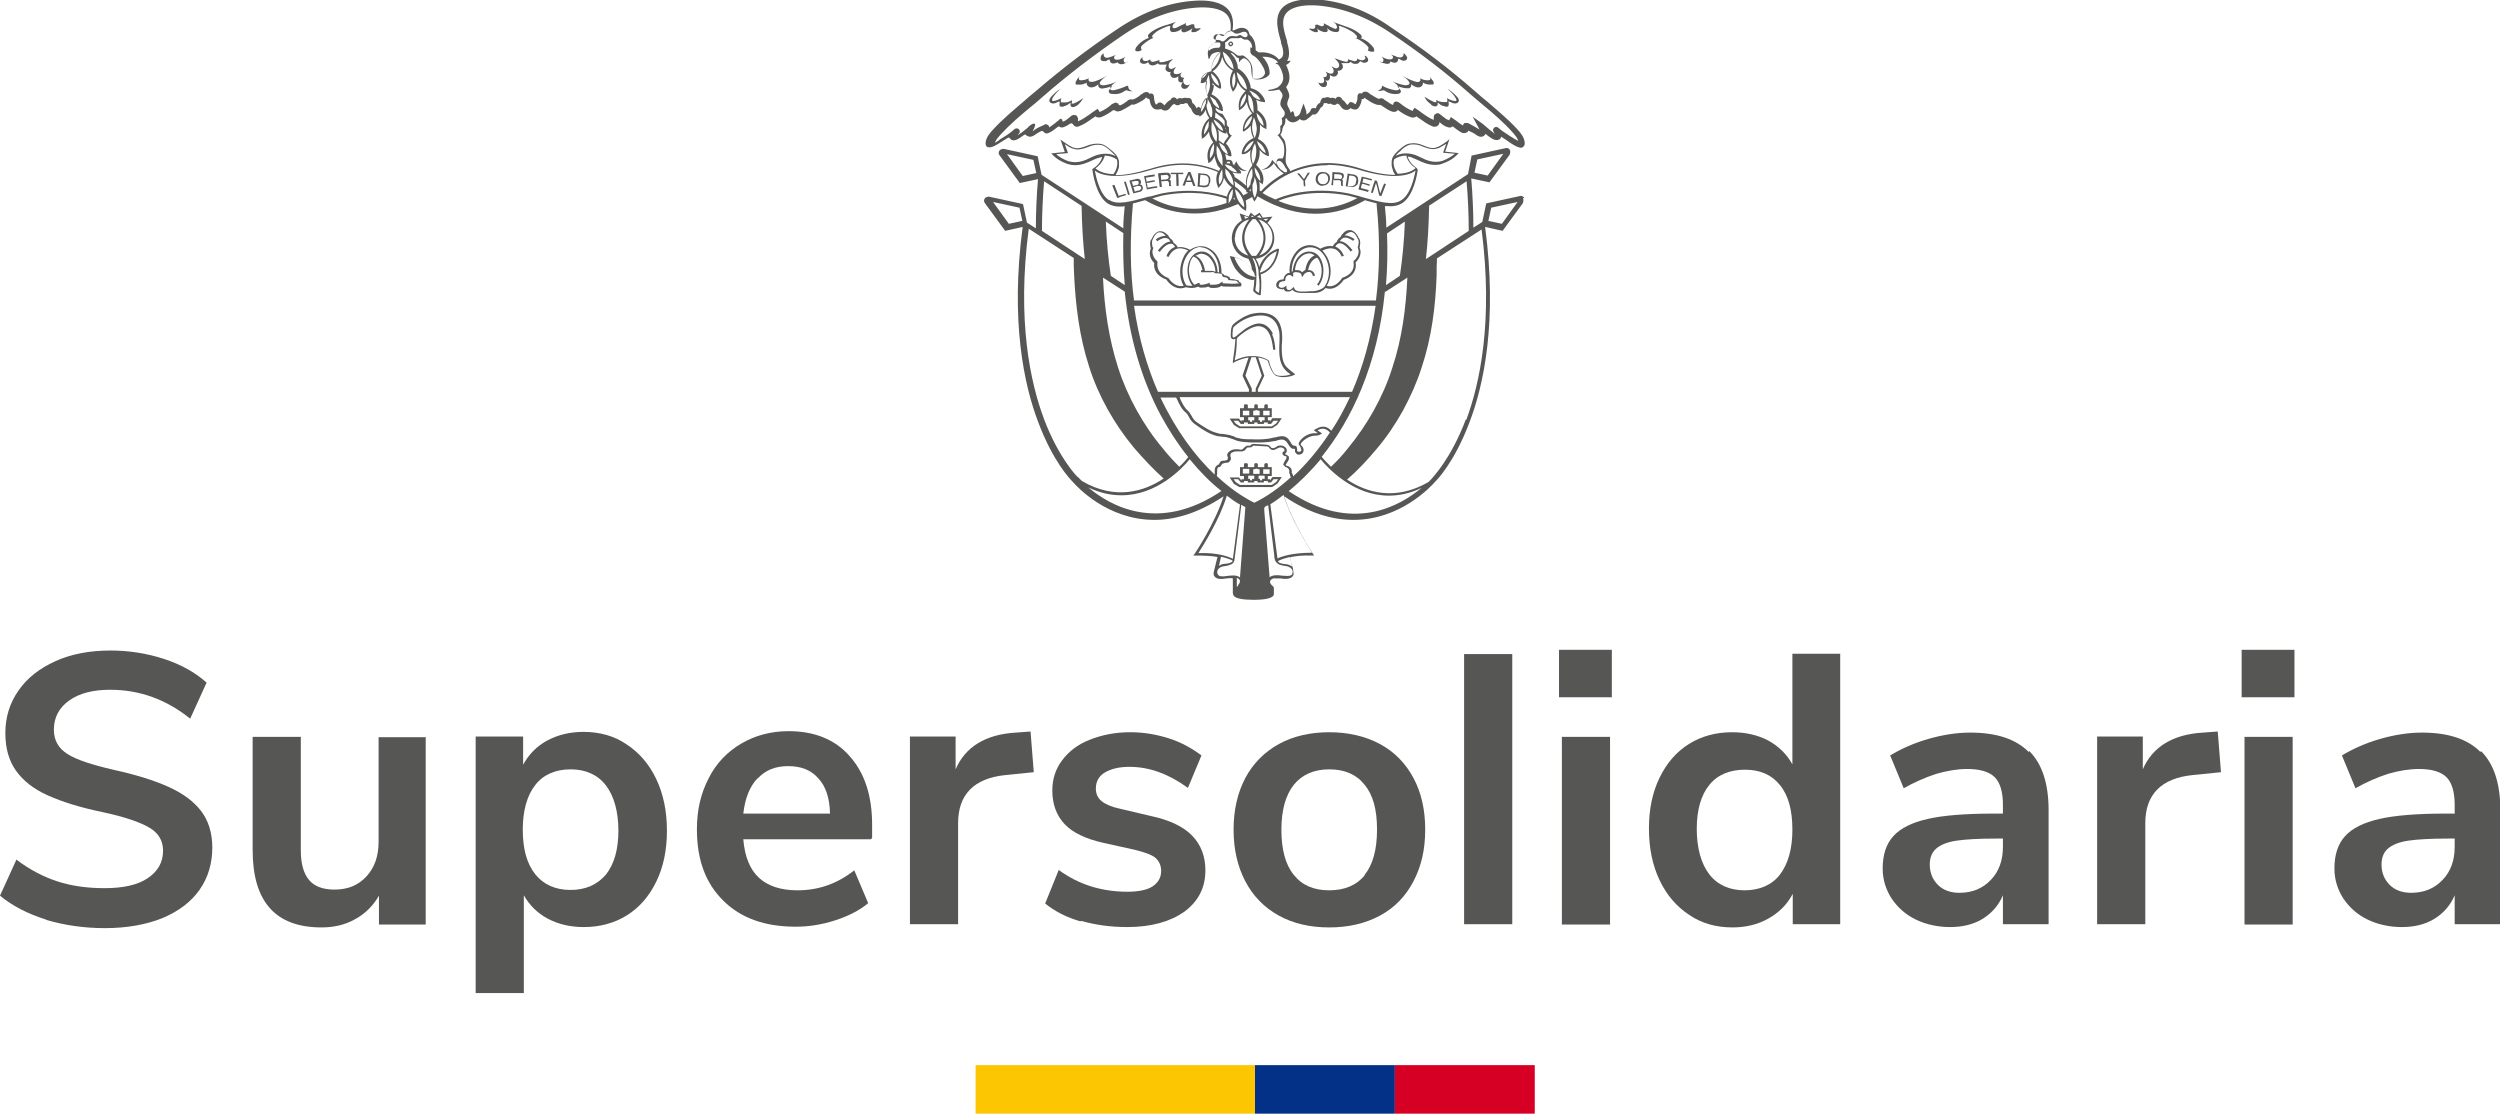 <?xml version="1.0" encoding="UTF-8"?>
<svg id="Capa_2" data-name="Capa 2" xmlns="http://www.w3.org/2000/svg" viewBox="0 0 70.06 31.21">
  <g id="Capa_2-2" data-name="Capa 2">
    <g id="Capa_1-2" data-name="Capa 1-2">
      <g>
        <g>
          <path d="M1.29,25.77c-.51-.16-.94-.38-1.29-.67l.46-1.01c.37.28.75.48,1.15.61.4.13.84.19,1.32.19.52,0,.93-.09,1.21-.28s.43-.44.43-.77c0-.28-.13-.5-.39-.65-.26-.15-.69-.3-1.3-.43-.63-.13-1.14-.29-1.54-.47-.4-.18-.69-.41-.89-.69s-.3-.63-.3-1.06.12-.84.37-1.19c.24-.35.59-.62,1.03-.82s.96-.3,1.54-.3c.53,0,1.03.08,1.52.24.48.16.87.38,1.18.66l-.46,1.01c-.67-.54-1.42-.81-2.24-.81-.49,0-.87.1-1.15.3s-.43.47-.43.82c0,.3.13.52.38.68.25.16.68.3,1.28.44.64.14,1.15.3,1.55.48s.7.4.91.67c.21.27.32.62.32,1.03,0,.45-.12.85-.36,1.19s-.59.6-1.04.79c-.45.18-.99.28-1.61.28-.58,0-1.13-.08-1.64-.23h0Z" style="fill: #565655;"/>
          <path d="M11.93,20.65v5.26h-1.31v-.81c-.16.28-.39.51-.67.66-.28.16-.6.23-.94.23-1.29,0-1.93-.72-1.93-2.17v-3.17h1.35v3.18c0,.38.08.65.23.83s.39.27.71.27c.38,0,.67-.12.9-.37.23-.25.34-.57.34-.98v-2.92h1.35-.01Z" style="fill: #565655;"/>
          <path d="M17.56,20.86c.35.23.63.55.83.97s.3.9.3,1.45-.1,1.02-.3,1.43-.47.72-.82.94c-.35.22-.76.33-1.21.33-.38,0-.71-.08-1-.23-.3-.16-.52-.38-.68-.66v2.74h-1.35v-7.19h1.33v.79c.16-.29.38-.52.68-.68.3-.16.64-.24,1.01-.24.45,0,.86.11,1.21.35ZM16.98,24.51c.23-.29.35-.7.35-1.23s-.12-.97-.35-1.27-.57-.45-.99-.45-.77.15-.99.44c-.23.29-.35.72-.35,1.25s.11.95.35,1.25c.23.29.57.44.99.44s.75-.15.99-.43h0Z" style="fill: #565655;"/>
          <path d="M24.41,23.52h-3.58c.04.49.19.85.44,1.08.25.23.61.35,1.08.35.58,0,1.11-.18,1.59-.56l.39.92c-.24.2-.55.36-.92.48-.37.12-.74.18-1.11.18-.86,0-1.54-.24-2.03-.73-.5-.49-.74-1.15-.74-2,0-.54.11-1.01.33-1.43.21-.42.52-.74.91-.97.39-.23.84-.35,1.33-.35.72,0,1.3.23,1.71.7.42.47.63,1.11.63,1.92v.38h-.01ZM21.23,21.81c-.22.23-.35.56-.4.99h2.43c-.01-.44-.12-.77-.33-.99-.2-.23-.48-.34-.84-.34s-.64.11-.86.35h0Z" style="fill: #565655;"/>
          <path d="M28.97,21.64l-.79.08c-.89.09-1.33.55-1.33,1.35v2.83h-1.35v-5.26h1.28v.92c.27-.63.84-.98,1.69-1.03l.41-.03.09,1.13h0Z" style="fill: #565655;"/>
          <path d="M30.28,25.82c-.39-.11-.72-.28-.99-.5l.38-.94c.56.41,1.2.61,1.93.61.3,0,.55-.05.7-.15s.24-.24.24-.43c0-.16-.06-.28-.16-.37-.11-.09-.31-.16-.6-.23l-.86-.19c-.49-.11-.85-.28-1.08-.52s-.35-.56-.35-.94c0-.33.09-.61.28-.86s.44-.44.77-.57c.33-.13.7-.21,1.13-.21.38,0,.73.06,1.08.17s.65.28.92.48l-.38.91c-.55-.4-1.09-.59-1.64-.59-.3,0-.52.06-.69.16s-.25.26-.25.45c0,.14.05.26.16.35s.27.16.5.21l.89.21c.52.11.91.3,1.15.55.24.25.37.57.37.97,0,.49-.2.87-.59,1.16-.4.28-.93.43-1.6.43-.47,0-.89-.06-1.28-.17h-.02Z" style="fill: #565655;"/>
          <path d="M35.84,25.66c-.4-.22-.72-.54-.94-.96-.22-.42-.33-.9-.33-1.45s.11-1.03.33-1.45c.22-.41.54-.73.94-.95s.88-.33,1.41-.33,1.01.11,1.42.33.72.54.94.95.33.89.33,1.45-.11,1.03-.33,1.45c-.22.42-.53.74-.94.96s-.88.33-1.42.33-1.01-.11-1.41-.33ZM38.24,24.52c.23-.28.35-.71.35-1.27s-.11-.97-.35-1.26c-.23-.29-.56-.43-.99-.43s-.76.15-.99.43c-.23.29-.35.71-.35,1.26s.11.98.35,1.27c.23.29.56.43.99.43s.77-.14,1-.43h0Z" style="fill: #565655;"/>
          <path d="M41.03,18.33h1.35v7.57h-1.35v-7.57Z" style="fill: #565655;"/>
          <path d="M45.17,18.21v1.33h-1.48v-1.33h1.48ZM43.77,20.65h1.35v5.26h-1.35s0-5.26,0-5.26Z" style="fill: #565655;"/>
          <path d="M51.57,18.33v7.57h-1.33v-.85c-.16.3-.38.52-.68.69s-.64.25-1.01.25c-.45,0-.86-.11-1.21-.35-.35-.23-.63-.55-.83-.97s-.3-.9-.3-1.45.1-1.02.3-1.43.47-.72.82-.94c.35-.22.76-.33,1.21-.33.38,0,.72.08,1.01.23.29.16.52.38.68.67v-3.1h1.35,0ZM49.88,24.51c.23-.3.35-.72.35-1.26s-.11-.96-.35-1.25c-.23-.29-.56-.43-.98-.43s-.77.14-1,.43c-.23.28-.35.7-.35,1.23s.12.97.35,1.27c.23.3.57.45.99.45s.77-.15.99-.44Z" style="fill: #565655;"/>
          <path d="M56.87,21.05c.36.36.54.91.54,1.66v3.19h-1.28v-.81c-.12.28-.31.5-.57.66-.26.16-.57.23-.91.23s-.67-.07-.96-.21-.51-.34-.68-.59c-.16-.25-.25-.53-.25-.84,0-.39.1-.69.3-.91s.52-.38.96-.48,1.06-.15,1.84-.15h.27v-.25c0-.36-.08-.62-.23-.77s-.41-.23-.77-.23c-.28,0-.57.05-.88.14-.3.1-.6.23-.9.4l-.38-.92c.3-.18.65-.34,1.06-.46.42-.12.81-.18,1.18-.18.74,0,1.28.18,1.64.54h0ZM55.79,24.66c.23-.24.34-.55.34-.93v-.23h-.19c-.48,0-.85.02-1.12.06-.26.04-.45.12-.57.23s-.17.26-.17.44c0,.23.08.42.23.57s.36.22.6.22c.36,0,.65-.12.88-.36h0Z" style="fill: #565655;"/>
          <path d="M62.24,21.64l-.79.08c-.89.09-1.33.55-1.33,1.35v2.83h-1.35v-5.26h1.28v.92c.27-.63.84-.98,1.69-1.03l.41-.03.09,1.13h0Z" style="fill: #565655;"/>
          <path d="M64.3,18.21v1.33h-1.48v-1.33h1.48ZM62.9,20.65h1.35v5.26h-1.35s0-5.26,0-5.26Z" style="fill: #565655;"/>
          <path d="M69.53,21.05c.36.36.54.91.54,1.66v3.19h-1.28v-.81c-.12.28-.31.5-.57.66-.26.16-.57.23-.91.23s-.67-.07-.96-.21-.51-.34-.68-.59c-.16-.25-.25-.53-.25-.84,0-.39.1-.69.3-.91s.52-.38.96-.48,1.06-.15,1.84-.15h.27v-.25c0-.36-.08-.62-.23-.77s-.41-.23-.77-.23c-.28,0-.57.05-.88.14-.3.1-.6.23-.9.4l-.38-.92c.3-.18.65-.34,1.06-.46.42-.12.81-.18,1.18-.18.74,0,1.28.18,1.64.54h0ZM68.45,24.66c.23-.24.34-.55.34-.93v-.23h-.19c-.48,0-.85.02-1.12.06-.26.04-.45.12-.57.23s-.17.26-.17.44c0,.23.08.42.23.57s.36.22.6.22c.36,0,.65-.12.88-.36h0Z" style="fill: #565655;"/>
        </g>
        <g>
          <path d="M35.8,8.07s.11.06.18.03c.01.04.04.06.07.07.01,0,.04,0,.05,0,.04,0,.08-.01.12-.05.05.07.16.09.28.09.07,0,.14,0,.21,0h.09c.16,0,.26-.04.35-.14.08.03.28.08.51-.23.06-.02.39-.14.33-.49.05-.04.2-.21.11-.41.01-.04.05-.2-.03-.28-.01-.04-.09-.18-.21-.21-.08-.01-.16.01-.23.1-.01.01-.05.05-.06.09-.07.04-.1.11-.11.14-.06.03-.09.09-.11.12-.11-.02-.22,0-.35.07-.09-.06-.18-.1-.29-.1h0c-.14,0-.28.06-.38.18-.14.16-.21.38-.19.6-.03,0-.06,0-.09.03-.04.03-.08.09-.08.15h0c-.06,0-.11.01-.16.05-.07.08-.05.15-.01.19M37.39,6.97c.15.06.21.22.21.22l.06-.02s-.06-.19-.24-.26h0s.05-.09.11-.09c.06-.01.16.02.32.23l.05-.04c-.13-.17-.25-.25-.35-.25.01-.03.04-.06.09-.09.07-.03.17,0,.28.08l.04-.05c-.11-.07-.21-.11-.28-.1,0,0,0-.01.01-.01.06-.06.13-.09.18-.09.11.02.17.17.17.18h0c.06.06.03.2.01.24h0v.02c.09.21-.1.36-.11.37h-.01v.03c.06.34-.28.43-.3.44h-.01c-.17.26-.35.26-.44.23.14-.23.15-.55.01-.81-.04-.07-.09-.13-.13-.18.13-.06.24-.08.34-.04M35.85,7.92s.08-.04.11-.04c.02,0,.04,0,.05-.01,0,0,.02-.02.01-.04,0-.04.02-.09.06-.11s.07-.02.1,0l.06.04v-.07s0-.04,0-.04c.02-.02.06-.03.11-.02.02,0,.11.01.12.07l.02.07.04-.06c.04-.07.11-.09.16-.09s.09.05.1.11h.06c-.01-.09-.07-.15-.15-.16h-.04c.01-.09.08-.3.25-.35.04.04.06.08.08.13.09.21.05.47-.08.62l.04.04c.14-.17.18-.46.09-.69-.06-.16-.18-.26-.33-.27-.11-.01-.23.04-.32.14-.09.1-.14.23-.16.37v.04s-.01,0-.02.01c0,0,0,.01-.01.02-.01-.2.05-.4.18-.54.1-.11.22-.16.34-.16h0c.18,0,.33.11.43.3.13.25.12.56-.01.77-.05.1-.23.15-.32.16h-.09c-.14.01-.4.04-.45-.06h0s-.03-.06-.03-.06c-.04.05-.1.11-.16.08-.02,0-.04-.04-.04-.06v-.06l-.05.04c-.06.04-.12.03-.15,0s-.02-.07.01-.11M36.29,7.57c.01-.13.06-.26.14-.34.08-.09.18-.13.27-.13.05,0,.1.03.14.06-.2.08-.25.34-.26.41-.04.01-.06.04-.09.06-.03-.04-.08-.06-.14-.06h-.07" style="fill: #565655;"/>
          <path d="M32.35,7.34c-.06.35.27.47.33.49.14.2.3.25.4.25.07,0,.12-.02.15-.03.06.01.11.02.16.02.06,0,.13-.01.19-.04.01.01.04.04.1.03.06,0,.12,0,.18-.03.02.02.06.04.11.04.1,0,.19,0,.26-.06.01.01.04.02.07.02.14,0,.28.01.43,0,.04,0,.06-.01.06-.04s0-.06-.04-.08h-.01s-.02-.02-.02-.02h0s0-.02-.01-.03h0s-.1-.03-.16-.04c-.03,0-.05,0-.07,0-.01-.06-.08-.09-.14-.1h-.02s-.05-.06-.09-.06c.01-.21-.06-.43-.19-.58-.11-.11-.24-.18-.38-.18h-.01c-.11,0-.21.04-.3.1-.13-.07-.25-.09-.35-.07-.01-.04-.05-.09-.11-.12,0-.03-.04-.1-.11-.14-.01-.04-.05-.07-.06-.09-.08-.08-.16-.11-.23-.1-.13.03-.2.17-.21.21-.08.07-.04.23-.03.28-.09.21.06.37.11.41M34.25,7.72h0s.01.03.03.04.03.01.05.01c.04,0,.09.03.09.06v.02h.02s.06,0,.1.01c.05,0,.1,0,.13.02h0s0,0,0,.01c.01.02.03.03.04.04,0,0,0,0,.01,0,0,0,.01.01.01.01h-.01c-.14.02-.28.01-.42,0-.03,0-.04,0-.04-.01v-.04s-.05.03-.05.03c-.06.06-.16.06-.25.06-.03,0-.06,0-.06-.02v-.04l-.04.02s-.11.04-.18.04c-.04,0-.06,0-.06-.01v-.04h-.04s-.07.04-.11.05c-.14-.14-.19-.4-.12-.62.01-.05.04-.11.09-.17.18.05.24.3.26.38h-.04v.06h.28s.05-.01.06-.01c.03.03.06.04.08.04h.05s.1,0,.12.04M33.5,7.17s.09-.05.14-.06c.08,0,.16.02.24.09.11.11.18.26.18.42,0,0-.01,0-.02-.01-.04-.02-.07-.02-.1-.02h-.17c-.01-.08-.07-.34-.26-.42M33.64,6.93h0c.12,0,.24.06.34.16.13.14.19.34.18.54h-.04c0-.17-.07-.35-.19-.47-.09-.09-.19-.12-.28-.11-.16.02-.28.13-.34.31-.06.2-.04.47.11.65-.06,0-.13,0-.18-.02-.13-.21-.14-.52-.01-.77.1-.19.26-.3.43-.3M32.3,6.93s-.04-.18.01-.23h0s.06-.17.17-.19c.06,0,.12.01.18.09,0,0,0,0,.01.01-.08,0-.18.02-.28.1l.04.05c.12-.08.21-.11.28-.08.05.01.07.06.09.09-.1,0-.22.08-.35.25l.05.04c.16-.21.26-.23.32-.23s.09.06.11.09h0c-.18.06-.24.25-.24.26l.06.02s.06-.16.21-.22c.1-.04.21-.02.34.04-.05.05-.1.11-.13.18-.13.26-.13.59,0,.81-.09.02-.26.02-.43-.22h0s-.36-.11-.3-.45h0s-.01-.02-.01-.02c0,0-.2-.16-.11-.37h0v-.02h-.01Z" style="fill: #565655;"/>
          <path d="M35.15,7.83c0,.1-.01.2-.03.3h0v.02s.06.09.17.12h.04s0-.02,0-.02c0,0,.04-.28,0-.56.35-.11.47-.47.5-.62.02-.09.01-.09,0-.1h-.03c-.3.11-.45.34-.51.51-.02-.09-.06-.17-.1-.23.29-.03.52-.28.52-.57,0-.17-.07-.32-.19-.43l.14-.18-.27.03-.09-.14-.14.09-.11-.09-.06.11-.25-.09.06.2c-.19.11-.28.31-.28.5,0,.24.15.5.46.57.01.01.08.11.11.32-.1-.16-.28-.34-.6-.39h-.02v.02s.06.18.13.3c.1.15.26.32.51.35M35.32,7.59c.04-.15.15-.42.46-.55-.02.13-.12.5-.47.6v-.04s.01,0,.01,0ZM35.54,6.13l-.06.06s-.05-.04-.08-.05c0,0,.13-.01.13-.01ZM35.66,6.66c0,.23-.16.43-.37.5.34-.46.1-.86-.02-1.01.23.06.39.26.39.5M35.3,6.03l.06.09s-.09-.03-.14-.04l.09-.06h0ZM35.09,6.04l.05.04h-.08l.03-.05h0ZM34.98,6.1s-.06.02-.09.03l-.02-.08.11.04h0ZM34.61,6.66c0-.21.13-.45.4-.51-.12.15-.37.54-.03,1.01-.26-.07-.38-.29-.38-.5M35.11,6.14h.07c.06.06.47.5.02,1.03h-.12c-.45-.55-.03-.98.03-1.03M35.1,7.24h.04c.06.09.11.21.13.35v.09c.04.23.03.45.01.53-.05-.03-.09-.06-.1-.08.02-.11.03-.23.03-.33v-.12h0c-.01-.23-.07-.37-.11-.44M35.15,7.69l.04.07h0c-.38-.03-.55-.42-.6-.55.34.08.5.33.57.47" style="fill: #565655;"/>
          <path d="M33.17,2.32s-.03-.08,0-.11c0,0,.01-.02.02-.03h0s-.09,0-.1-.04c-.02-.04,0-.1.05-.11-.04,0-.07.03-.11.04-.04.01-.08.01-.11,0s-.04-.06-.02-.1c.01-.04.04-.06.06-.09-.06.01-.11.07-.16.05-.06-.02-.06-.1-.04-.15s.09-.09.11-.13c-.09.04-.18.07-.27.09-.04,0-.07.01-.1,0-.02-.01-.01-.05,0-.06l-.13.04s-.06.02-.09.01-.06-.05-.04-.07c-.05.03-.1.06-.15.05-.04,0-.06-.02-.07-.05-.02-.04,0-.05.02-.07-.05.02-.11.09-.09.14.01.04.06.06.11.06s.09-.03.12-.05c-.01.01.03.06.04.07.03.02.08.03.11.02.02,0,.04-.01.06-.02,0,0,.06-.03.06-.04,0,.03.04.04.07.04h.18s-.06.11-.03.15c.03.05.09.07.14.06-.04.05,0,.14.06.16.06.01.11,0,.16-.05,0,0,0,.01-.01.02,0,0,0,.01,0,.03s0,.04,0,.06c0,.01,0,.04.02.04,0,.01.02.02.04.03h.02s.04,0,.05-.02c0,.01-.02.04-.03.05,0,.01-.01.04-.02.06,0,.04.04.09.08.09.02,0,.05,0,.07-.01.05-.03.08-.09.1-.13-.04.05-.12.05-.16,0" style="fill: #565655;"/>
          <path d="M30.97,1.72s.07-.03.1-.05c0,0,.02,0,.03,0,0,0,0,.01,0,.03,0,.04.05.08.09.08s.09-.01.13-.04v.02s.06.04.09.04c.04,0,.07,0,.1-.02.04-.01.09-.03.11-.06-.02.02-.05.04-.08.04-.04,0-.05-.04-.05-.08s.03-.06.05-.09c-.06.04-.12.06-.18.08-.03,0-.06.01-.09,0-.03,0-.05-.03-.05-.06,0-.01.01-.03.02-.04.01-.01.04-.04.06-.04-.05.02-.11.04-.16.06-.04.01-.08.03-.12.03s-.09-.03-.09-.07c0-.01,0-.04,0-.05,0,0-.01,0-.02.01-.03.02-.05.04-.06.08-.01.03-.01.07,0,.09.02.03.07.04.11.03" style="fill: #565655;"/>
          <path d="M33.63.79h-.03s-.04.01-.06.01c-.04,0-.06-.02-.07-.05,0-.02,0-.04,0-.06-.01-.01-.04-.01-.06-.01-.05,0-.15.08-.18.02v-.04s0-.01,0-.02c-.04.04-.09.05-.13.07s-.09.05-.14.07c-.03.01-.07.02-.09,0-.03-.04,0-.09.03-.12s.03-.03.06-.05c-.13.05-.23.08-.37.12-.13.05-.27.11-.38.21-.01.01-.04.04-.04.06s0,.05.03.06c-.15.05-.28.15-.37.28-.01.03-.03.07,0,.09.01,0,.03.01.04.01.04,0,.09-.01.13-.04-.02-.01-.03-.06-.02-.08,0-.03.03-.05.05-.07.09-.08.19-.15.3-.19-.01,0-.04,0-.04-.03s0-.04.02-.05c.01-.01.02-.03.04-.04.05-.05.11-.09.18-.12.07-.04.14-.06.21-.09,0,0,.02,0,.03,0,0,0,.03,0,.03,0-.02.07-.03.17.07.17s.2-.04.26-.12c-.02.03-.04.07-.01.1.02.03.06.03.09.02.08-.02.15-.06.21-.11-.02.04-.05.08-.02.11,0,0,0,0,.01,0,.01,0,.04,0,.06,0,.03,0,.06-.01.08-.03.04-.01.06-.04.09-.06,0,0,.02-.01.01-.01" style="fill: #565655;"/>
          <path d="M31.59,2.4c-.12.06-.25.1-.38.13-.04,0-.09,0-.1-.04,0-.01,0-.04.01-.05.04-.06.11-.12.18-.16-.11.06-.23.09-.36.11-.05,0-.12,0-.12-.06,0-.02.01-.04.03-.06.05-.06.11-.11.17-.15-.11.07-.22.12-.34.16-.05.01-.11.03-.15,0-.03-.02-.04-.06-.01-.09-.07.04-.16.06-.23.06-.01,0-.03,0-.04-.01-.04-.04,0-.1.04-.13-.05.05-.1.09-.13.16-.02.03-.03.08,0,.1.01,0,.03,0,.04,0,.03,0,.06,0,.09,0,.01,0,.04,0,.05-.01.02,0,.04-.01.06-.02,0,0,.05-.01.06-.03-.03.07.05.14.12.14.08,0,.14-.04.21-.09-.03.04,0,.09.04.11.04.02.09.01.13,0,.07-.01.15-.04.21-.06-.03.06-.13.12-.09.18.01.03.05.04.08.04.12.02.24,0,.34-.07.02-.01.04-.03.07-.03.02,0,.04.01.06.02.04.01.09.01.12,0-.07,0-.14-.06-.13-.13" style="fill: #565655;"/>
          <path d="M30.04,2.87s0-.04,0-.05c0,0,0,0,0-.01,0,0-.01,0-.02.01,0,0-.01,0-.02.01-.01,0-.03.01-.04.02-.03.01-.06.02-.09.02h-.1s-.02,0-.03,0c0,0-.01-.02-.01-.03v-.04h0s0-.03.01-.04c0,0,.01-.01.02-.02-.07.04-.15.08-.23.09h-.04s-.01-.05,0-.07c.06-.11.15-.2.24-.28-.1.06-.19.14-.27.23-.04.04-.06.09-.05.13.01.04.06.06.11.06.04,0,.08-.02.12-.04,0,0,.02-.01.03-.01s.02,0,.03-.01c0,.03-.01.06-.01.09,0,.01,0,.03.01.04,0,.01.02.02.04.02h.04s.04-.01.06-.02c.04-.01.06-.03.09-.04.02-.01.04-.03.06-.05,0,0,0,0,.01,0h0v.08s.02.03.04.04h.05s.06-.02.09-.04c.08-.06.13-.13.18-.21-.09.06-.17.11-.27.15-.01,0-.05.01-.06,0" style="fill: #565655;"/>
          <path d="M38.24,1.57s.04.04.02.07c-.01.03-.04.04-.07.05-.06,0-.11-.02-.16-.05.01.03,0,.06-.04.07s-.06,0-.09-.01l-.13-.04s.01.05,0,.06c-.03.02-.06.01-.1,0-.09-.02-.18-.06-.27-.09.04.05.09.09.11.13.03.05.03.13-.04.15-.06.02-.11-.04-.16-.05.03.03.05.06.06.09.01.04,0,.08-.02.1-.03.02-.07.02-.11,0-.04-.01-.07-.04-.11-.04.04.01.07.07.05.11-.01.04-.06.05-.1.04h0s.01.02.02.03c.01.04.01.09,0,.11-.04.05-.13.04-.16,0,.02.05.05.11.1.13.02.01.05.01.07.01.04,0,.08-.04.08-.09,0-.02,0-.04-.02-.06,0-.01-.02-.04-.03-.05.01,0,.03.02.05.02h.02s.03-.01.04-.03.01-.03.02-.04c0-.02,0-.04,0-.06,0,0,0-.01,0-.02,0,0,0-.01-.01-.02.04.04.1.07.16.05.06-.02.1-.11.06-.16.06.01.11-.01.14-.06.03-.05.01-.11-.03-.15h.18s.07,0,.07-.04c0,0,.05.03.06.04.02.01.04.02.06.02.04,0,.09,0,.11-.02,0,0,.06-.06.04-.06.04.02.08.05.12.05s.1-.02.11-.06c.01-.06-.04-.13-.09-.14" style="fill: #565655;"/>
          <path d="M38.74,1.75s-.06-.02-.08-.04c.02.04.07.05.11.06.04,0,.06.02.1.02s.07-.01.09-.04v-.03s.08.04.13.04c.04,0,.09-.04.09-.08,0,0,0-.02,0-.03h.03s.06.04.1.05.08,0,.11-.03c.02-.03.02-.06,0-.09s-.04-.06-.07-.08c0,0-.01,0-.02-.01,0,.01.01.03,0,.05,0,.04-.05.07-.09.07s-.09-.01-.12-.03c-.05-.02-.11-.04-.16-.06.02,0,.04.03.06.04,0,.01.02.03.02.04,0,.03-.02.05-.05.06s-.06,0-.09,0c-.06-.01-.13-.04-.18-.08.02.03.04.05.05.09,0,.04-.01.07-.05.08" style="fill: #565655;"/>
          <path d="M36.68.81s.06.04.09.06c.03.01.05.02.08.03h.06s0,0,.01,0c.03-.03,0-.08-.02-.11.06.06.13.09.21.11.04,0,.07,0,.09-.02.02-.03,0-.07-.01-.1.06.08.16.12.26.12s.09-.1.07-.17h.03s.02,0,.03.01c.07.02.14.05.21.09.06.03.13.07.18.12.01.01.02.02.04.04s.02.03.02.05c0,.01-.02.04-.04.03.11.04.21.11.3.19.02.02.04.04.06.07,0,.03,0,.06-.02.08.04.03.08.04.13.04.01,0,.04,0,.04-.01.03-.02,0-.06,0-.09-.09-.13-.22-.23-.37-.28.02,0,.04-.03.03-.05,0-.02-.02-.04-.04-.06-.11-.1-.24-.16-.38-.21-.13-.05-.28-.09-.4-.15.04.02.07.04.09.07.02.03.06.09.03.12-.02.03-.06.02-.09,0-.05-.02-.1-.04-.14-.07-.05-.03-.09-.04-.13-.07,0,0,0,.01,0,.02v.04c-.04.06-.13,0-.18-.02-.02,0-.04,0-.06.01-.01.01,0,.04,0,.06,0,.03-.04.05-.07.05-.02,0-.04,0-.06-.01h-.03s0,.01.01.01" style="fill: #565655;"/>
          <path d="M38.7,2.55s.04-.02.06-.02c.03,0,.05.01.07.03.1.06.22.09.34.07.03,0,.06-.01.08-.04.04-.06-.06-.11-.09-.18.07.03.14.05.21.06.04,0,.09.01.13,0,.04-.02.06-.07.04-.11.06.04.13.09.21.09s.15-.08.12-.14c0,0,.04.02.05.03.02,0,.04.01.06.02.01,0,.04,0,.05.01.03,0,.06,0,.09,0,.01,0,.03,0,.04,0,.03-.02.02-.07,0-.1-.04-.06-.09-.11-.13-.16.04.04.08.1.04.13,0,0-.03.01-.04.01-.09,0-.16-.01-.23-.06.01.03.01.07-.01.09-.04.03-.1.02-.15,0-.12-.04-.23-.09-.34-.16.06.04.13.09.17.15.01.01.03.04.03.06,0,.05-.07.06-.12.06-.13-.02-.25-.06-.36-.11.07.04.13.09.18.16,0,.01.02.03.01.05,0,.04-.06.04-.1.04-.13-.02-.26-.06-.38-.13.01.07-.06.14-.13.13.04.02.09.03.12,0" style="fill: #565655;"/>
          <path d="M40.11,2.94s.06.04.09.04h.05s.03-.02.04-.04v-.06h0s0-.01.01,0c.02.01.04.04.06.05.03.01.06.04.09.04.02,0,.04.01.06.02h.05s.03-.01.03-.02c0-.01.01-.03.01-.04,0-.03,0-.06-.01-.09,0,0,.02,0,.03.01,0,0,.02.01.03.01.04.02.08.04.12.04s.09-.01.11-.06c.01-.05-.01-.09-.05-.13-.08-.09-.17-.16-.27-.23.09.09.18.17.24.28.01.02.03.06,0,.07h-.04c-.08-.01-.16-.05-.23-.09,0,0,.01.01.02.02,0,0,0,.01.01.03h0v.04s0,.02-.01.03c0,0-.01,0-.03,0h-.1s-.06-.01-.09-.02c-.01,0-.03-.01-.04-.02,0,0-.01,0-.02-.01,0,0-.01-.01-.02-.01,0,0,0,0,0,.01,0,.01.01.04,0,.05,0,.01-.04,0-.06,0-.09-.04-.18-.09-.27-.15.04.09.1.16.18.21" style="fill: #565655;"/>
          <path d="M34.95,4.79c-.23-.04-.3-.27-.3-.27l-.06.09c.15.22.35.18.35.18" style="fill: #565655;"/>
          <path d="M34.49,1.16s-.07.03-.07.07.04.07.07.07.07-.04.07-.07-.04-.07-.07-.07M34.49,1.26s-.03-.01-.03-.03.01-.03.03-.03.03.01.03.03-.01.03-.03.03" style="fill: #565655;"/>
          <path d="M42.72,5.54s-.06-.06-.11-.05l-.96.21-.11.52-.25.16c0-.44-.02-.91-.06-1.38l.51.11.57-.78s.03-.09,0-.13c-.02-.04-.06-.06-.11-.05l-.96.21-.1.52-2.29,1.5c0-.2-.02-.4-.04-.6h0c.06-.01.11,0,.16,0,.13,0,.23-.03.33-.09.32-.21.42-.82.43-.94h0s-.03-.04-.03-.04c-.06-.04-.21-.16-.25-.32.05,0,.1.01.15.04.04.01.09.04.14.06.13.06.28.13.47.13.06,0,.13,0,.2-.03.3-.1.42-.25.43-.26l.04-.04-.38-.04.12-.35-.07.06s-.18.13-.26.16h-.01c-.07.03-.15.06-.38-.04-.14-.06-.26-.08-.37-.06-.13.01-.23.1-.31.17-.08.07-.18.16-.21.27h0s-.01.05-.01.07h0v.11s.02.1.04.15c.01.04.04.07.06.11h0c-.23,0-.55-.04-.98-.18-.31-.1-.62-.15-.91-.15-.42,0-.78.1-1.06.23v-.03s-.02-.04-.04-.06c-.04-.06-.07-.11-.08-.18,0-.07,0-.15.01-.22.01-.11,0-.2-.02-.3-.01-.06-.04-.11-.08-.15-.01-.01-.03-.04-.04-.06,0,0-.01-.01-.02-.02.04-.06.06-.11.06-.18,0,0,0-.01.01-.02h0s.01-.02.01-.03c0-.01.02-.03.03-.04.02-.04.03-.07.03-.12v-.06s.02-.01.03-.02c.04.07.09.11.17.12.07,0,.16-.04.21-.1.01.02.03.04.06.04.06.02.12-.01.14-.03.05-.04.11-.08.15-.13.02,0,.04,0,.06,0,.07-.01.11-.09.14-.14h0s.02-.04.03-.05c.06-.03.08-.08.09-.13h.02s.04,0,.06,0c.04.03.08.03.11.01.03.03.07.04.11.04.03,0,.05-.01.07-.04,0,0,.02.01.04.02.02,0,.04.03.06.06h0c.06.09.12.1.16.1.03,0,.07,0,.12-.05.06.04.11.04.14.04.04,0,.09-.04.12-.11.03-.06.05-.13.05-.18.04,0,.06-.01.09-.04,0,0,.01.01.02.02.01.01.02.02.04.03.06.04.13.09.21.12.02.01.05.02.09.03.03,0,.05,0,.07,0,0,0,.02.01.04.02.2.14.33.21.41.16,0,0,.03-.01.04-.04.12.09.24.16.38.21.03,0,.06.01.09,0,.02,0,.04-.02.05-.03.03.02.06.04.09.06.11.08.22.16.34.21.07.04.13.02.16,0,.04-.02.06-.06.06-.11.07.06.13.12.25.15h0c.06.01.09,0,.12-.03.08.06.16.13.26.18.05.02.1.01.14-.01.02-.01.04-.04.04-.05.08.04.16.07.22.12.03.02.12.09.21.03.02-.01.04-.03.05-.06.04.04.09.07.13.1.04.03.16.11.25.06.02,0,.05-.04.06-.08.03.02.06.04.09.06.04.02.09.06.13.09.09.06.19.13.31.16h.02s.05,0,.07-.03c.03-.02.04-.06.04-.1-.01-.17-.12-.29-.22-.4-.26-.28-.55-.52-.84-.77-.11-.09-.22-.18-.33-.28-.73-.64-1.48-1.21-2.31-1.76-.72-.52-1.46-.78-2.18-.82-.31-.01-.56.03-.75.12-.45.23-.3.72-.2,1.07v.03c.07.19.08.33.03.4-.02.03-.05.05-.09.07h0c-.18-.22-.47-.21-.56-.2-.04-.02-.06-.04-.09-.06,0-.13-.02-.26-.09-.35-.02-.04-.05-.06-.08-.09h0s-.02-.09-.06-.13c-.04-.04-.1-.06-.16-.06-.06,0-.11.02-.15.04h-.01s-.06.04-.09.03c0,0,0,0-.01,0,.04-.23,0-.44-.11-.57-.21-.25-.62-.28-.93-.26-.72.04-1.45.3-2.18.79-.82.55-1.58,1.13-2.31,1.76-.11.09-.22.18-.33.28-.28.24-.58.49-.84.77-.1.11-.21.23-.22.39,0,.07.03.1.05.11.01,0,.04.01.06.01.06,0,.13-.03.23-.09.06-.04.11-.07.16-.1.04-.03.09-.05.13-.08.01-.01.04,0,.05.01.01.03.04.04.05.05.08.04.18-.01.35-.14.01-.01.04-.01.05,0,0,.01.02.02.04.03.09.05.17,0,.21-.03.06-.04.12-.08.19-.11.01,0,.04,0,.04.01,0,0,.01.01.03.03.04.04.09.04.14.01.09-.04.16-.1.24-.16,0,0,.01-.01.03-.02.03.02.06.04.12.03h0c.09-.03.15-.07.21-.11.02-.01.05,0,.06.01.01.02.03.04.05.06.03.02.08.04.15,0,.13-.05.24-.13.35-.21.04-.02.06-.04.09-.06.01.01.03.02.05.03.03,0,.06,0,.09,0,.13-.05.25-.12.35-.2.01,0,.04,0,.05,0,.01.01.03.02.05.03.09.02.2-.05.38-.16.01-.01.03-.02.04-.03.01,0,.04.01.07,0h.01c.09-.03.17-.08.24-.12l.04-.03s.02-.01.03-.03c0,0,.01-.01.02-.02.02.02.04.04.07.04.01,0,.02.01.03.03.01.11.06.23.15.26.03.01.08.02.14,0,.01,0,.03,0,.04,0,.04.03.07.04.1.04.04,0,.1-.01.15-.09h0s.05-.06.07-.08c.01,0,.03-.01.04-.02.02.02.05.04.07.04.04,0,.08,0,.11-.04.04.01.08.01.11-.01.02-.01.04-.02.06,0h.02s.04.1.09.13c0,0,.01,0,.02.04h0c.03.07.07.14.15.16.02,0,.04,0,.07,0h0v.04l.04-.02c.06-.04.11-.1.14-.18.01.09.05.17.1.24-.16.13-.24.35-.21.54v.04l.04-.02c.06-.04.11-.1.16-.18.01.11.06.21.12.3-.16.16-.19.35-.14.54v.04s.05-.02.05-.02c.05-.04.1-.11.13-.18,0,.06.03.11.04.16.04.1.04.13.12.19-.01.02-.03.05-.04.07-.28-.12-.62-.21-1.01-.21-.3,0-.6.05-.91.15-.43.13-.74.18-.98.18h0s.04-.07.06-.11c.02-.05.04-.1.04-.15v-.11h0s0-.04-.01-.06h0c-.04-.13-.13-.21-.22-.28-.09-.07-.18-.16-.31-.17-.11-.01-.23,0-.37.06-.23.09-.31.07-.38.04h-.01c-.09-.04-.26-.16-.26-.16l-.08-.06.12.35-.38.04.04.04s.13.16.43.26c.07.02.13.03.2.03.18,0,.34-.07.47-.13.05-.02.1-.05.14-.06.05-.02.1-.03.15-.04-.04.16-.18.28-.25.32l-.03.02h0c.02.13.11.75.43.96.09.06.21.09.33.09.05,0,.1,0,.15-.01-.02.21-.04.41-.04.62l-2.29-1.5-.11-.52-.96-.21s-.08.01-.11.05c-.03.04-.03.09,0,.13l.57.78.51-.11c-.04.47-.06.94-.06,1.38l-.25-.16-.11-.52-.96-.21s-.09.01-.11.05c-.03.04-.03.09,0,.13l.57.78.49-.11c-.35,2.64.04,4.44.44,5.48.4,1.07.88,1.58.96,1.66.13.15.98,1.07,2.29,1.07.57,0,1.22-.18,1.94-.66-.23.74-.8,1.6-.81,1.61l-.04.05h.06c.26,0,.47.01.62.04l-.1.4s-.01.06-.01.06c0,.02,0,.06.04.1.06.06.17.07.33.04.07-.01.13-.01.17,0v.42s.01.01.01.03c0,0,0,.02.01.03.05.08.24.12.56.12s.5-.04.56-.12c.01-.02.01-.04.01-.06v-.42c.06,0,.11,0,.18,0,.16.03.27.01.33-.04.04-.04.05-.08.04-.1v-.03s-.01-.05-.01-.07c0-.04-.02-.08-.03-.12-.01-.05-.02-.09-.04-.14l-.02-.09h0c.16-.04.36-.06.62-.05h.06l-.03-.04s-.58-.88-.81-1.62c.72.49,1.37.66,1.94.66,1.31,0,2.17-.93,2.3-1.08.02-.02.52-.51.95-1.65.4-1.04.79-2.83.44-5.48l.49.11.57-.78s.03-.09,0-.13M41.39,4.47l.74-.16-.44.61-.37-.08.08-.37h0ZM28.66,4.93l-.44-.61.74.16.08.37-.37.08h0ZM28.27,6.27l-.44-.61.74.16.08.37-.37.08h0ZM40.04,5.77l1.06-.69c.04.48.06.95.06,1.39l-1.2.79c.05-.45.08-.94.09-1.49M38.87,6.54l.5-.33c-.02.55-.07,1.05-.14,1.52l-.39.26c.04-.45.05-.94.03-1.45M38.82,8.18l.62-.4c-.04.86-.15,1.71-.42,2.52-.13.42-.31.82-.52,1.2-.21.38-.46.74-.74,1.08-.14.18-.3.35-.46.5-.11-.11-.21-.21-.26-.28.83-1.03,1.57-2.56,1.77-4.63M36.1,12.78s-.04-.04-.06-.04h-.01s-.02-.01-.02-.02c0,0,0,0,.01-.01,0,0,.01,0,.02-.02.03-.04.03-.09,0-.13-.04-.06-.13-.09-.2-.07-.03,0-.06.02-.08.04-.01,0-.03.01-.04.02-.01,0-.06.02-.09,0,0,0-.01-.01-.03-.03s-.02-.03-.04-.04c-.03-.01-.06-.02-.09-.02l-.34-.02s-.07,0-.09.05c0,0-.02,0-.04,0h-.06s-.06.04-.08.06c-.01.01-.02.03-.04.04-.04.02-.08.01-.13,0-.02,0-.05,0-.07,0-.06,0-.15.03-.2.09-.03.04-.04.07-.02.11,0,0,0,.01.01.02,0,0,0,0,0,.01,0,.01,0,.04-.01.06-.02.02-.05.02-.09.03-.04,0-.09,0-.12.04-.01.01-.01.03-.02.04,0,0-.01.02-.01.03h-.03s-.02.02-.03.03c-.06.04-.06.12-.06.18v.07c-.54-.51-1.08-1.23-1.52-2.16h.44s.02.04.03.06c.06.13.13.28.25.37.04.04.06.08.08.12s.05.09.08.12c.05.06.11.09.16.13.16.11.34.23.55.28l.15.02c.06,0,.12.01.18.03.04.01.08.03.12.04.04.01.06.03.1.04.13.04.26.04.39.05.21,0,.44.01.66-.04h.03c.11-.04.21-.07.29,0,.03.02.05.06.07.09.04.06.08.13.16.13h.03v.08s.04.07.08.08h.04s.07-.01.09-.04c.06-.07.03-.17-.04-.22h0s-.01-.01-.01-.02c0,0,0-.01.01-.04.09-.11.22-.19.36-.21h.04s.1,0,.15-.04l.04-.03-.04-.02s-.06-.04-.09-.06c.11-.06.22-.08.35.06-.33.5-.68.91-1.03,1.23,0-.01-.01-.03-.01-.04h0s-.01-.03-.02-.04c0,0,0-.01-.01-.02v-.07c-.01-.06-.06-.11-.14-.13-.02,0-.03-.01-.03-.01,0-.02.02-.05.04-.08.04-.05.07-.11.04-.18M34.37,5.69c-.92.32-1.65.1-2.08-.13.09-.03.18-.05.28-.08.84-.16,1.47-.03,1.8.09v.12M34.7,5.72c.05.07.11.13.18.17l.04.02v-.04c.02-.07,0-.16-.01-.25.06-.04.12-.06.18-.1.01.03.03.06.04.09l.02.04.03-.04s.04-.06.06-.11c.6.36,1.15.49,1.62.49.58,0,1.04-.18,1.34-.35,0,0,.03-.01.05-.03.12.04.23.06.33.09v.05c.1.98.08,1.87-.02,2.67h-6.78c-.11-.81-.12-1.72-.03-2.72.11-.02.22-.06.34-.09.48.28,1.44.62,2.6.11M34.13,3.66h0s0-.02,0-.03c.06.05.13.09.2.11h.04v-.03c0-.09-.05-.18-.12-.27h0s-.12-.11-.2-.14c0-.05.01-.1.01-.15l.2.16.06.08v.16s.02.03.03.04c0,0,.01.01.01.02h0v.03c.01.06.04.12.07.18,0,0-.01.01-.02.02-.01.02-.03.04-.04.06-.04.04-.06.08-.08.13-.06-.04-.12-.09-.14-.1.01-.08,0-.17,0-.26M34.2,1.45s0,.08-.01.11c-.01.06-.04.13-.06.18-.05.09-.11.16-.18.21,0-.15.06-.29.15-.4.04-.04.07-.08.11-.11M34.16,1.34c-.11-.01-.21.01-.29.09h0s0-.06.01-.08c0-.02.02-.04.04-.06.03-.04.06-.06.1-.09.02-.01.05-.01.08-.01.02,0,.04,0,.06,0,.02,0,.04.02.04.05,0,.02,0,.04-.01.08h-.02M33.98,2.39h0v-.07c.05.07.12.13.2.16h.04s0-.03,0-.03c0-.09-.02-.19-.08-.28h0c-.04-.06-.1-.13-.16-.17.08-.05.15-.13.21-.23h0c.03-.06.05-.12.06-.18.02.07.05.13.08.18.06.09.13.16.22.21-.1.17-.11.38-.02.55l.02.04.03-.03c.05-.06.09-.15.1-.25.05.11.13.21.23.26-.04.03-.06.06-.09.1-.09.11-.12.26-.1.4v.04l.04-.02c.07-.04.13-.11.18-.21.02.12.07.23.15.32-.07.05-.13.11-.18.18-.05.09-.08.18-.08.28v.04h.04c.06-.04.13-.09.18-.16,0,.13.02.25.08.35-.04.01-.07.04-.11.06-.11.08-.2.21-.22.35v.04h.04c.07,0,.15-.05.21-.12-.03.15-.01.3.05.43-.04.05-.08.11-.11.18-.06.13-.09.27-.06.4-.09-.08-.19-.16-.33-.25,0-.04-.02-.07-.04-.09h0s-.01-.03-.02-.04c.05.02.11.03.16.03h.08v-.04c-.04-.08-.12-.16-.21-.21,0,0-.01,0-.02,0,0-.06-.02-.12-.09-.13h-.09c-.01-.06-.03-.11-.03-.17.04.03.09.06.13.07h.04s0-.03,0-.03c0-.09-.04-.18-.11-.28h0s-.02-.02-.04-.04c0-.01.01-.04.02-.04.04-.06.08-.12.12-.17,0,0,.01-.01.03-.01-.05-.03-.08-.06-.09-.11,0-.04,0-.09,0-.13,0,0,0-.01,0-.01-.03,0-.05-.04-.06-.07,0-.03,0-.07,0-.1h0s-.12-.2-.12-.2c0,0-.12,0-.19-.11h0s0-.04,0-.06c.05.04.11.07.16.09h.04s0-.03,0-.03c0-.09-.04-.18-.11-.28h0c-.06-.07-.13-.12-.21-.16.04-.07.06-.16.07-.26M33.93,2.05c.06.04.12.1.16.16.04.06.07.13.07.2-.06-.04-.11-.08-.15-.14-.02-.04-.04-.08-.06-.12,0-.02,0-.04-.01-.06,0-.01,0-.03,0-.04M34.27,1.45c.09.05.16.13.21.21.05.09.09.19.09.28-.08-.04-.15-.11-.2-.19-.06-.09-.09-.21-.1-.29M34.59,2.03c.02.06.04.15.03.23,0,.08-.03.15-.06.21-.05-.13-.04-.3.03-.43M34.66,2.02c.08.06.15.13.2.22.04.08.07.16.08.23v.04c-.16-.08-.26-.28-.28-.48M34.92,2.61v.07c0,.06-.02.11-.04.16-.03.07-.08.13-.12.17,0-.11.03-.23.1-.31.02-.03.04-.06.07-.08M35.22,3.59c0,.1-.02.2-.06.28h0c-.06-.13-.09-.28-.06-.42.01-.05.02-.11.04-.16.04.09.07.2.08.3M35.2,3.16c.06.04.11.1.15.16.04.07.06.14.06.21-.09-.06-.15-.15-.18-.26,0-.04-.02-.08-.02-.11M35.04,5.17s-.05.09-.08.11c-.04-.14-.01-.3.05-.43.02-.05.05-.09.08-.13,0,.04.01.08.01.11v.11s-.04.1-.05.15c0,.03,0,.05-.01.07M35.05,5.37h0s-.02-.03-.04-.04c.01-.01.03-.03.04-.04,0,.03,0,.05,0,.08M34.61,5.3c.08.06.15.14.19.23.05.09.07.2.07.28-.11-.08-.2-.21-.23-.35-.01-.05-.03-.11-.03-.16M34.62,5.59h-.01s-.02,0-.04-.01c0-.01,0-.03.01-.04h0v-.03s.01.05.03.07M34.84,5.47c-.06-.1-.13-.18-.23-.24,0-.04,0-.1-.02-.16.13.09.25.18.33.26h0s.01.06.01.06h.02s.01,0,.03.01h0s-.06.04-.09.05c-.01,0-.03.01-.04.03M35.1,5.18s.04-.09.05-.14h0s0-.06.01-.08c.01.04.03.07.04.11.01.06.03.13.03.2,0,.11-.03.21-.07.28-.05-.11-.07-.23-.06-.35M35.16,4.69s.09.11.12.18c.03.07.04.14.04.21-.1-.09-.16-.23-.16-.38M35.11,4.59c-.05-.13-.05-.29,0-.43.01-.05.04-.1.06-.14.01.04.02.07.03.11.01.06.01.13,0,.2-.01.11-.05.21-.09.27M35.02,4.15c-.05.06-.11.1-.16.12.03-.11.1-.21.18-.27.03-.02.06-.04.09-.05,0,.02-.01.04-.02.06h0c-.03.06-.06.1-.09.14M35.01,2.67s.03.04.04.05c.03.05.05.11.06.16.01.07.02.13.02.2v.09h0c-.09-.1-.14-.24-.15-.39v-.13h0s.02.02.03.04M35,2.54c.07.01.13.05.19.09.06.05.11.11.13.17-.08-.01-.16-.06-.21-.11-.03-.06-.06-.11-.11-.15M35.09,3.25c0,.07-.04.15-.08.22-.04.06-.09.11-.14.15,0-.07.03-.14.07-.21.04-.06.09-.12.15-.16M34.52,4.68c.06.04.12.09.15.15-.06,0-.13-.02-.19-.06-.01,0-.03-.02-.04-.03-.04-.02-.09-.09-.09-.09-.01-.01-.02-.03-.03-.04.07,0,.14.03.21.06M34.37,4.57h0s.02-.04.04-.04h.05s0,0,.01.01c0,0,0,.01,0,.02v.02h0s-.07,0-.11-.01M34.08,2.85c.05.06.08.13.09.19-.06-.03-.13-.08-.17-.14-.02-.06-.05-.11-.08-.16,0-.01,0-.02-.01-.04.06.04.13.08.17.13M34.01,3.35c.06.03.13.09.17.13.05.06.09.13.1.19-.06-.02-.12-.06-.16-.12-.05-.06-.09-.12-.11-.2h0M34.32,4.13c.05.06.08.13.09.2-.09-.04-.17-.12-.21-.23-.01-.04-.03-.07-.04-.11.06.04.12.08.17.13M34.31,4.7s.05.06.09.08c.04.04.07.09.1.14.05.09.07.2.07.28-.11-.08-.2-.21-.23-.35,0-.01,0-.03,0-.04,0-.03,0-.06-.01-.09v-.03h0M34.53,5.52c-.02.07-.06.13-.1.18,0-.07,0-.13.01-.21.02-.07.06-.14.11-.19,0,.07,0,.15-.02.21M35.82,5.63c.26-.11.96-.34,1.96-.15.09.02.17.05.26.07-.52.28-1.29.46-2.22.08M38.55,8.57c-.13.92-.36,1.72-.66,2.41h-2.64v-.07l.18-.38-.17-.51c.09.01.18.04.27.09.02.07.11.38.25.43.05.01.11.03.18.03.12,0,.25-.03.3-.06l.04-.02-.04-.03s-.11-.08-.21-.18c-.13-.14-.13-.4-.13-.55v-.05c.02-.2.08-.8-.43-.9-.11-.02-.22-.02-.33,0-.1.01-.19.05-.28.09-.07.04-.14.08-.21.13-.04.03-.08.06-.11.09-.04.04-.05.09-.06.14,0,.05-.01.1-.01.15,0,.03,0,.06.01.09.04.05.07.04.1.03h.02c0,.07-.03.36-.07.62v.06l.04-.03s.18-.1.4-.13l-.17.51.18.38v.07h-2.55c-.3-.69-.54-1.49-.67-2.41h6.75ZM36.85,12.08s.05.04.08.06c-.02,0-.04,0-.07,0h-.04c-.16.01-.31.1-.4.23,0,.01-.04.05-.02.09,0,.01.02.03.03.04h0s.06.11.03.14c-.01.02-.05.02-.07.02,0,0-.04-.01-.04-.03v-.03s0-.06-.02-.09c-.01-.01-.04-.02-.06-.02-.05,0-.08-.05-.11-.11-.03-.04-.05-.08-.09-.11-.1-.08-.23-.04-.34-.01h-.03c-.21.06-.43.06-.64.05-.13,0-.26,0-.38-.04-.04,0-.06-.02-.1-.04-.04-.01-.09-.03-.13-.04-.06-.01-.12-.02-.18-.03-.05,0-.1,0-.14-.02-.19-.04-.37-.16-.52-.26-.06-.04-.11-.07-.15-.12-.03-.04-.05-.07-.07-.11-.03-.04-.05-.09-.09-.13-.11-.09-.17-.22-.23-.35,0-.01-.01-.02-.01-.04h4.77c-.16.34-.33.66-.52.94-.17-.18-.33-.11-.45-.04l-.04.02.03.03h0ZM34.9,10.53l.17-.52h.12l.17.52-.17.36v.09h-.11v-.09l-.18-.37ZM35.67,9.35c-.06-.13-.18-.26-.33-.28-.12-.02-.24.03-.35.09-.09.05-.17.11-.25.18-.04.03-.07.06-.11.09-.01,0-.04.03-.06.03-.02,0-.03-.03-.03-.04,0-.06,0-.12.01-.18,0-.02,0-.04.01-.05,0-.02.03-.04.05-.06.2-.17.45-.29.72-.29.11,0,.21.02.3.08.13.09.19.23.22.38.02.15,0,.3,0,.45,0,.15,0,.3.06.44.05.13.14.23.26.3-.1.04-.21.05-.32.04-.04,0-.07-.01-.1-.03-.04-.02-.06-.06-.08-.09-.04-.08-.08-.17-.1-.26,0-.01,0-.04-.02-.05,0,0-.02-.01-.03-.02-.14-.08-.3-.11-.46-.1-.16,0-.31.05-.46.12.04-.18.06-.38.06-.57v-.03h0s.01-.03.02-.04c.11-.1.23-.19.37-.26.1-.05.21-.08.32-.04.06.02.11.06.15.11.11.15.14.35.16.53h.06c-.01-.15-.03-.3-.09-.43M39.26,4.21c.08-.07.16-.14.28-.16.1-.01.21,0,.34.06.25.1.34.07.43.04h.01c.06-.03.14-.08.21-.12l-.09.25.33.03c-.06.05-.17.13-.35.2-.26.07-.45-.02-.63-.11-.05-.02-.1-.05-.14-.06-.18-.06-.38-.06-.54.03.04-.06.1-.11.16-.16M39.06,4.47c.1-.07.22-.11.35-.11.04.18.18.3.26.35-.06.06-.2.15-.5.16-.04-.05-.16-.23-.1-.41M37.2,4.62h0c.29,0,.59.05.89.14.99.3,1.43.14,1.58.02-.04.2-.14.67-.4.83-.23.16-.61.05-1.11-.09-.11-.04-.23-.06-.37-.1-1.08-.21-1.83.07-2.05.17-.04-.02-.09-.04-.13-.06,0,0-.01-.01-.03-.01-.04-.02-.08-.04-.11-.06-.03-.01-.06-.04-.09-.05h0c.23-.24.84-.78,1.83-.78M36.05,4.72s0,.02.01.03c0,.01.01.03.01.04,0,.04-.04.04-.06.04-.04-.02-.09-.06-.13-.09-.04-.04-.16-.19-.06-.23.05-.02.1.03.13.07.04.05.06.1.09.15M36.07,1.71c.1-.16.04-.38,0-.53v-.03c-.13-.4-.2-.72.11-.89.17-.09.39-.12.67-.11.69.04,1.4.29,2.1.76.82.55,1.57,1.12,2.29,1.76.11.09.22.19.33.28.28.23.57.48.82.76.07.08.13.15.16.24-.06-.03-.13-.07-.19-.11-.05-.03-.1-.06-.14-.09-.09-.06-.14-.09-.23-.17-.04-.03-.09-.03-.12,0s-.04.08-.01.12c.01.03.03.04.04.05-.01,0-.04-.02-.06-.04h0c-.06-.04-.11-.09-.16-.13-.04-.04-.09-.07-.13-.11l-.28-.2.16.3s.02.04.03.06h0c-.09-.06-.19-.11-.28-.16l-.04-.02s-.07-.01-.1,0c-.02.01-.04.04-.04.07-.07-.04-.13-.09-.21-.15-.02-.01-.04-.03-.06-.04l-.07-.05-.04.07s0,.01-.01.02h0c-.07-.02-.12-.06-.18-.11-.03-.02-.06-.05-.09-.07-.03-.02-.07-.03-.1,0-.04.01-.06.05-.06.09h0v.08h0c-.11-.04-.21-.11-.31-.18-.06-.04-.11-.09-.17-.12l-.06-.04-.04.06s-.01.02-.01.03c-.13-.05-.25-.13-.36-.22l-.03-.02s-.07-.05-.12-.01c-.01,0-.04.04-.04.08-.04-.01-.11-.05-.22-.13-.02-.01-.04-.02-.04-.03-.05-.04-.09-.03-.13-.01h0s-.02,0-.04-.01c-.06-.03-.13-.07-.19-.11,0,0-.01,0-.02-.01-.04-.04-.09-.08-.16-.07-.03,0-.06.02-.07.05-.04-.01-.07-.01-.09,0-.04.03-.04.09-.04.1,0,.06,0,.11-.04.17,0,.02-.01.03-.01.03,0,0-.01,0-.04-.02h0s-.05-.04-.09-.04c-.02,0-.05.01-.07.05-.01.02-.03.03-.03.03,0,0-.01,0-.03-.03h0s-.07-.1-.13-.13h0v-.03s-.06-.04-.09-.04c-.04,0-.06.02-.08.06h0s-.04-.03-.08-.03c-.03,0-.05,0-.06.01-.05-.03-.11-.04-.16-.01h-.06s-.06.06-.06.08-.01.05-.02.06c-.06.03-.09.08-.1.11h0s-.01.04-.02.05c-.02-.01-.05-.02-.08-.01-.03,0-.06.03-.06.06-.02.05-.07.09-.12.12h0s0-.02,0-.04c0-.02,0-.05-.01-.07l-.07-.2-.08.22s0,.02-.01.04c-.02.06-.09.11-.13.11,0,0-.03,0-.04-.05h0s0-.07-.04-.11l-.06.05c-.02-.09-.09-.19-.09-.21-.02-.04,0-.11.04-.21.05-.09-.08-.3-.08-.3.17-.21.08-.46,0-.62.06-.03.1-.06.13-.12M35.74,1.77s.04.03.08.04h0c.07.09.1.17.13.28.01.06.02.11,0,.17-.01.04-.04.09-.06.11-.02.02-.04.04-.06.06,0,0,0,0-.01.01-.05.03-.13.06-.27.08,0,0-.1.07.3-.01.02.03.04.05.06.08.02.04.04.06.03.1,0,.04-.03.08-.04.11-.01.04-.02.07-.02.11,0,.09.09.15.12.23.01.05,0,.1-.03.13-.01.01-.04.03-.05.04,0,.01,0,.04.01.06v.1s-.03.06-.06.07c0,0,0,0,.01.01,0,.04,0,.09,0,.13-.01.06-.04.09-.09.11,0,0,.02,0,.03.01.04.06.09.11.12.17.04.06.05.16.05.23s0,.16-.04.23h0s0,.01-.01.01c-.03,0-.05,0-.08,0-.09,0-.09.1-.09.17l-.12-.13s-.07.24-.3.27c0,0,.2.04.35-.18,0,.01.02.04.03.05.03.04.06.09.11.13.04.04.09.08.13.11h.01c-.32.18-.54.38-.64.5-.01,0-.02-.01-.04-.02v-.09h0c0-.06,0-.11-.01-.16.01.01.04.04.06.05l.04.03v-.04c.03-.08.02-.18-.02-.28h0c-.04-.09-.1-.17-.17-.23.05-.08.09-.18.1-.29h0v-.13c.06.08.13.13.22.17h.04s0-.03,0-.03c0-.09-.04-.19-.1-.28-.05-.07-.13-.13-.21-.17.04-.08.06-.18.06-.3h0s0-.06,0-.1c.04.05.09.09.14.11l.04.02v-.04c.01-.09,0-.19-.06-.29h0c-.05-.08-.11-.15-.19-.2,0-.07,0-.15-.02-.23h0s-.01-.05-.02-.07c.06.04.13.06.21.07h.04v-.04c-.03-.09-.09-.17-.17-.24h0c-.07-.06-.15-.09-.23-.11,0-.09-.04-.18-.09-.28h0c-.06-.11-.16-.21-.26-.27h-.01c0-.11-.04-.21-.1-.31h0s-.07-.09-.11-.13c.01,0,.03,0,.04.01.04,0,.11.09.14.12.01,0,.04.02.06.02v.12s.07-.11.15-.12c0,0,.17.07.19.25.01.09.01.2.03.28,0,.01,0,.04.02.04.01.01.03.01.05.02.11.02.22,0,.32-.05.04-.03.1-.06.1-.12,0-.07-.01-.14-.04-.21-.01-.04-.04-.09-.06-.12-.01-.02-.03-.04-.04-.06-.01-.02-.04-.04-.06-.06,0,0,0,0,0-.01.09,0,.31,0,.44.16M35.22,3.95c.06.04.12.09.16.14.04.06.08.13.09.2-.09-.04-.17-.13-.21-.23-.01-.04-.03-.07-.04-.11M35.04,1.33v.02s0,.04,0,.06c-.01.06.01.09.05.13,0,0,.01.01.03.02h.01c.09.06.16.14.22.24.04.06.09.15.1.22.01.06-.04.12-.09.15-.07.04-.16.05-.24.03,0,0-.01,0-.02-.01,0,0,0-.03,0-.04v-.18h0c0-.16-.08-.29-.22-.39-.03-.02-.06-.04-.11-.02h-.05s-.04,0-.06-.02c-.1-.09-.21-.15-.33-.18h0c.01-.06.01-.11,0-.17.01-.01.04-.01.05-.03.02-.01.04-.03.05-.04.03-.03.06-.05.1-.05.01,0,.04,0,.05,0h.14s.04-.02.06-.01c.01,0,.03.01.04.03.01,0,.04.01.05.02.03,0,.05,0,.07,0,0,0,.01,0,.02,0,.09.05.13.13.13.23M34.6.93c.06.03.13,0,.13,0h.01s.08-.04.11-.04.06,0,.08.02c.01.01.02.03.03.04,0,0,0,.03,0,.05,0,0,0,.01-.01.02-.03.03-.07.03-.11.01-.03-.01-.05-.04-.08-.05-.03,0-.05.01-.08.03-.04.02-.09,0-.13,0-.09-.01-.15.04-.21.11-.02.02-.06.05-.09.04-.01,0-.03-.01-.04-.02-.01-.01-.04-.02-.05-.02-.04,0-.07,0-.11-.01-.06-.02-.05-.09-.01-.12.04-.06.14-.01.19.01,0,0,.02.01.03.01.01,0,.02,0,.04-.01l.02-.02c.13-.21.22-.08.28-.05M33.59,2.99s-.04.02-.06.05c0,0,0-.01-.01-.03h0s-.04-.09-.1-.12c0,0-.02-.04-.02-.06s-.01-.06-.06-.08c-.01,0-.04-.01-.06,0-.06-.02-.11-.01-.16.01-.01,0-.04-.02-.06-.01-.04,0-.06.02-.07.04h0s-.04-.06-.08-.06-.07.01-.09.04h0s-.01.03-.02.03c-.06.03-.1.07-.13.11h0s-.04.04-.04.04c0,0-.01,0-.03-.03,0,0-.04-.04-.08-.05-.02,0-.05,0-.08.03-.02.02-.04.03-.04.03-.02,0-.06-.11-.06-.2,0-.02,0-.07-.04-.1-.03-.01-.06-.02-.09,0-.01-.03-.04-.05-.07-.05-.06-.01-.12.04-.16.07h-.01s-.04.04-.04.04c-.06.04-.12.08-.18.1h0s-.07-.02-.12.01c-.01,0-.03.02-.05.04-.07.05-.13.09-.18.11-.02,0-.04,0-.05-.02,0-.01-.01-.03-.04-.04-.05-.03-.1,0-.12.02h-.02c-.11.1-.23.18-.36.23,0,0,0-.02-.01-.03l-.04-.06-.06.04c-.06.04-.12.08-.17.12-.1.07-.2.14-.32.19h0v-.08h0s-.02-.08-.06-.09c-.04-.01-.07-.01-.1,0-.04.02-.06.05-.09.07-.06.05-.11.09-.18.11h0s-.01-.05-.02-.06c0-.02-.04-.03-.06-.01-.01.01-.03.02-.04.04-.04.02-.06.05-.09.07-.06.04-.11.09-.17.12,0-.03-.01-.06-.04-.07-.03-.02-.07-.03-.1,0l-.04.02c-.1.04-.2.09-.28.16h0s.01-.04.03-.06h0s.03-.07.04-.11c0-.06-.05-.05-.09-.03l-.06.04h0s-.04.03-.06.06c-.13.11-.23.18-.28.21,0-.01.01-.03.04-.05.03-.04.02-.09-.01-.12s-.09-.03-.12,0c-.1.09-.2.16-.3.22-.06.04-.11.06-.16.11-.03.01-.06.04-.09.05.03-.09.1-.16.17-.24.25-.27.54-.52.82-.75.11-.09.22-.18.33-.28.72-.63,1.47-1.2,2.29-1.76.7-.47,1.4-.72,2.1-.76.22-.01.62,0,.8.21.09.11.12.28.09.46-.09-.01-.16.11-.16.11-.04-.02-.09-.04-.14-.03-.09.01-.12.09-.11.17h0s0,.03,0,.04c0,0,0,0-.01.01,0,0,0,0-.01,0,0,0-.01,0-.01.01-.01,0-.02.01-.04.03-.02.01-.04.04-.06.05-.09.09-.11.2-.08.33v.02c.04.11.03-.07.13-.12.09-.04.16-.05.22-.04-.04.03-.07.06-.1.1-.11.12-.16.28-.16.44h-.02c-.13.03-.26.15-.28.29v.04h.03c.06,0,.11-.04.15-.06-.04.15-.04.3.02.45-.1.09-.16.21-.18.33M33.77,2.92s0,.04-.01.05c-.02.06-.06.12-.09.16,0,0,0,0-.01,0-.01-.14.04-.28.14-.39,0,.05-.01.11-.01.16v.02M33.76,2.15s-.08.06-.11.07c.04-.09.11-.16.2-.2h0s-.03.04-.04.06c-.01.02-.03.04-.05.06M33.82,2.23s.03-.08.04-.11c0,0,.01-.01.01-.03h0s.01.06.02.09c.01.07.02.14.02.21,0,.09-.04.18-.06.24l-.02.03h0c-.05-.13-.06-.28-.01-.43M33.83,2.92c.01-.06.02-.12.01-.17h0s.01.01.01.02c0,.02.02.05.03.07.01.03.04.06.05.09,0,.03.02.06.03.09.02.09.02.18,0,.26h-.04c-.06-.11-.11-.23-.11-.35M33.88,3.38s-.01.1-.01.15c0,.03-.01.05-.02.07-.03.07-.07.13-.11.17,0-.14.05-.3.16-.4h0M34.01,4.26c-.02.08-.06.14-.1.18-.02-.14.02-.3.11-.41.01.08,0,.16-.01.23M34.07,3.96h0v-.02h-.01c-.08-.11-.12-.25-.11-.38v-.02s.01-.09.01-.13c.06.08.11.18.13.27.02.11.02.21,0,.29M34.14,4.47c-.05-.11-.06-.26-.04-.39.06.08.11.17.14.27.02.07.02.14.02.21h0s0,.06,0,.06h0v.03s-.08-.1-.11-.16M34.2,4.84s.03-.07.05-.1c0,.03,0,.06.01.09v.14c-.01.08-.04.15-.09.2-.03-.11-.02-.22.03-.33M30.72,4.35s-.09.04-.14.06c-.18.09-.37.18-.63.11-.18-.06-.3-.15-.35-.2l.33-.03-.09-.25c.06.04.15.1.21.12h.01c.08.03.17.06.43-.04.13-.06.24-.07.34-.06.11.01.2.09.28.16.06.05.11.1.16.16-.16-.09-.36-.09-.54-.03M30.95,4.36c.13,0,.25.04.35.11.05.18-.06.37-.1.41-.3-.01-.44-.11-.5-.16.08-.06.21-.18.26-.35M31.08,5.61c-.26-.16-.36-.63-.4-.83.15.12.59.28,1.58-.02.3-.09.6-.14.89-.14.38,0,.72.09.98.2-.06.13-.06.28,0,.41v.04s.04-.03.04-.03c.06-.06.11-.15.13-.26.05.11.13.21.22.27-.06.06-.1.14-.13.23v.03c-.35-.11-.98-.25-1.83-.09-.12.03-.23.06-.34.09,0,0-.02,0-.03,0-.51.14-.88.25-1.11.09M31.48,6.54c-.01.5,0,.98.04,1.45l-.39-.26c-.07-.47-.12-.96-.14-1.52l.5.33ZM31.52,8.18c.13,1.28.47,2.45,1.01,3.46.23.42.48.81.77,1.17-.05.06-.13.16-.25.27-.16-.16-.32-.33-.46-.51-.28-.33-.53-.7-.74-1.08-.21-.38-.39-.79-.52-1.2-.26-.81-.38-1.66-.42-2.51,0,0,.62.4.62.4ZM29.26,5.08l1.05.69c.01.55.04,1.03.09,1.49l-1.2-.79c0-.44.02-.91.06-1.39M30.2,13.37s-.52-.51-.94-1.62c-.38-1.01-.77-2.76-.43-5.34l1.26.82c0,.15,0,.3.01.45.04.88.15,1.76.42,2.59.13.42.31.82.52,1.2.21.38.46.74.74,1.08.26.3.54.6.83.86-.54.36-1.35.62-2.29.07-.06-.06-.11-.11-.13-.13M30.5,13.66c.33.16.64.22.93.22.98,0,1.69-.74,1.91-1.01.28.34.57.64.89.89-1.78,1.2-3.14.4-3.73-.1M33.59,15.49c.12-.19.6-.95.79-1.6.12.09.24.18.37.25l-.2,1.52c-.1-.05-.4-.18-.96-.16M34.21,15.6c.18.04.3.09.33.11,0,0,0,.01,0,.02-.01.02-.07.06-.21.07-.08,0-.13.03-.17.06,0,0,.06-.27.06-.27ZM34.7,16.41s-.03.03-.04.04v-.26s.04.02.05.03c.04.03.04.06.04.06h0s0,.07-.06.12M34.76,16.19c-.07-.06-.16-.07-.26-.06-.09,0-.18.03-.27.02-.04,0-.07-.01-.09-.04-.04-.04-.04-.11,0-.16s.09-.07.15-.08c.06-.01.11-.01.17-.04.06-.01.11-.05.13-.11,0-.02.01-.05.01-.07l.08-.64.04-.32.04-.32s.01-.11.02-.16v-.06s0,0,.01,0c.02.01.05.03.07.04.01,0,.02.01.04.02l-.15,1.96M35.69,16.45s-.02-.03-.04-.04c-.04-.04-.06-.08-.06-.1h0s0-.05.05-.08c.01,0,.04-.02.06-.03v.26h-.01ZM36.22,16.09s0,0-.01.01c-.03.03-.08.04-.13.04-.09,0-.17-.01-.26-.02-.09,0-.18,0-.24.06-.05-.62-.1-1.25-.15-1.87,0-.03,0-.06,0-.08.02-.04.07-.06.11-.07.06.47.11.94.17,1.41,0,.08.02.17.09.22.07.06.18.06.27.08.09.02.2.11.14.21M36.2,15.87s-.09-.06-.17-.06c-.15-.01-.2-.05-.21-.07,0,0,0-.01,0-.02.04-.02.14-.07.33-.11,0,0,.06.27.06.27ZM36.76,15.49c-.56,0-.86.11-.96.16l-.2-1.52c.12-.07.24-.16.37-.26.19.65.67,1.41.79,1.61M35.17,14.1c-.32-.16-.69-.4-1.07-.76.01-.04.01-.08.01-.12,0-.06,0-.11.04-.13,0,0,.01,0,.02,0,.01,0,.03-.01.04-.03s.02-.03.03-.04c0,0,0-.02.01-.02.02-.01.05-.02.09-.03.04,0,.09,0,.12-.04.04-.04.04-.08.03-.12,0,0,0-.01-.01-.02h0s0-.06.01-.08c.04-.04.11-.06.15-.06h.06c.06,0,.12.01.17-.02.02-.01.04-.04.05-.05.01-.02.03-.04.05-.04h.04s.07,0,.09-.03h0s.01-.03.04-.02l.34.02s.04,0,.06.01c0,0,.02.01.03.03.01.01.02.03.04.04.04.03.09.03.14,0,.01,0,.03-.01.04-.02.02-.01.04-.02.07-.03.04-.01.11.01.13.05.01.02.01.04,0,.06,0,0,0,0-.01,0-.01,0-.04.02-.04.04-.01.04.02.07.06.09h.01s.03.01.04.01c.01.04,0,.07-.04.12-.02.04-.04.07-.05.11h0s.05.06.07.07c.03,0,.09.04.1.09v.02s0,.04,0,.06c0,.01.01.02.02.03,0,0,0,0,0,.01,0,.03.01.06.03.07-.36.33-.72.57-1.03.72M36.12,13.76c.29-.24.6-.54.89-.89.22.27.93,1.02,1.91,1.02.28,0,.6-.06.92-.22-.59.5-1.95,1.3-3.73.09M41.08,11.75c-.42,1.11-.92,1.61-.92,1.62-.02.03-.07.08-.13.14-.94.54-1.74.29-2.28-.07.3-.26.57-.55.83-.86.28-.33.53-.7.74-1.08.21-.39.39-.79.52-1.2.28-.84.39-1.71.42-2.59,0-.16,0-.31.01-.47l1.25-.81c.33,2.57-.05,4.32-.43,5.34M42.08,6.27l-.37-.08.08-.37.74-.16-.44.61h0Z" style="fill: #565655;"/>
          <path d="M37.39,5.05s.09,0,.12,0c.02,0,.04,0,.05.01.01,0,.02.03.02.05v.09h0s.04.01.06.02h0s-.01-.02-.01-.04v-.13s-.01-.02-.03-.03c.02,0,.04-.01.04-.03.01-.01.02-.03.02-.05,0-.04,0-.07-.05-.09-.02,0-.04-.01-.08-.02-.06,0-.13,0-.19-.01,0,.12-.01.25-.03.37h.05s0-.11.01-.16M37.41,4.88s.09,0,.13.01c.02,0,.04,0,.04.01.02.01.03.03.03.06,0,.02-.01.04-.03.05s-.04.01-.06,0c-.04,0-.09,0-.13,0,0-.04,0-.09,0-.13" style="fill: #565655;"/>
          <path d="M38.02,5.2s.04-.06.04-.1c.01-.05,0-.09-.01-.13-.02-.04-.06-.07-.12-.08s-.11-.01-.16-.03c-.02.12-.04.24-.06.36.05,0,.1.01.15.02.06.01.11,0,.16-.06M37.77,5.2c.01-.09.03-.18.04-.28.04,0,.06,0,.1.01.04,0,.07.03.09.06s.01.06,0,.11c0,.01,0,.02-.01.04,0,.02-.02.04-.04.05-.01.01-.04.03-.06.03h-.04s-.06,0-.09-.01" style="fill: #565655;"/>
          <path d="M38.37,5.33c-.08-.02-.15-.04-.23-.06,0-.04.02-.08.03-.12.07.01.14.04.21.06,0-.01,0-.03.01-.04-.07-.02-.14-.04-.21-.06l.03-.11c.08.02.16.04.23.06,0-.01,0-.03.01-.04-.1-.03-.19-.05-.29-.07-.03.12-.06.24-.09.36.09.02.18.04.27.07,0-.01,0-.03.01-.04" style="fill: #565655;"/>
          <path d="M38.47,5.41c.03-.09.06-.19.09-.28.04.11.06.23.09.35.01,0,.04.01.06.02.04-.11.09-.23.13-.34-.01,0-.04-.01-.05-.02-.04.09-.07.18-.11.28-.03-.11-.06-.23-.09-.35-.02,0-.04-.01-.06-.02-.04.12-.08.23-.11.35.01,0,.03,0,.05.01" style="fill: #565655;"/>
          <path d="M36.52,5.22h.06s0-.1-.01-.15c.04-.08.09-.16.14-.23h-.06c-.04.06-.07.13-.11.18-.04-.06-.09-.11-.13-.16h-.06c.06.07.12.14.18.21,0,.05,0,.1.01.15" style="fill: #565655;"/>
          <path d="M37.07,5.2c.06,0,.11-.02.15-.06.03-.04.05-.08.05-.13,0-.05,0-.09-.04-.13-.04-.04-.09-.06-.16-.06-.07,0-.13.02-.16.07-.03.04-.04.08-.04.13,0,.06.02.1.05.13.04.04.09.06.14.06M36.97,4.9s.06-.04.11-.04.08.01.1.04c.03.03.04.06.04.11s-.01.08-.04.11-.06.05-.1.04c-.05,0-.09-.01-.11-.04-.02-.03-.04-.06-.04-.1,0-.05.01-.09.04-.11" style="fill: #565655;"/>
          <path d="M31.35,5.49c-.04-.11-.08-.21-.12-.31-.02,0-.04.01-.06.02.05.12.09.23.14.35.08-.03.16-.06.24-.08,0-.01,0-.03-.01-.04-.06.02-.13.04-.19.06" style="fill: #565655;"/>
          <path d="M31.5,5.1c.04.12.08.24.11.36.01,0,.04,0,.05-.01-.04-.12-.07-.24-.11-.36-.02,0-.04,0-.06.01" style="fill: #565655;"/>
          <path d="M31.99,5.18s-.03-.01-.05-.01c.01,0,.02-.02.03-.03.01-.02.01-.04,0-.06,0-.02-.01-.04-.03-.05-.03-.02-.06-.03-.11-.01-.06.01-.12.03-.18.04.04.12.07.24.11.36.06-.01.11-.03.16-.04.05,0,.09-.04.1-.07.01-.02.01-.04,0-.07,0-.03-.02-.05-.04-.06M31.75,5.2s-.02-.08-.04-.11c.04,0,.06-.01.1-.02.02,0,.04,0,.06,0,.02,0,.04.01.04.04,0,.02,0,.04-.01.06-.01,0-.03.01-.05.02-.04,0-.06.01-.1.02M31.97,5.3s-.03.04-.06.04c-.04,0-.08.02-.11.03-.01-.04-.02-.09-.04-.13.04,0,.07-.01.11-.03.02,0,.04,0,.06,0,.03,0,.04.02.05.05v.04" style="fill: #565655;"/>
          <path d="M32.4,5.22c-.08.01-.16.02-.24.04,0-.04-.01-.09-.03-.13.08-.01.15-.03.23-.04,0-.01,0-.03,0-.04-.08.01-.15.02-.23.04,0-.04-.01-.08-.02-.11.09-.01.16-.03.25-.04,0-.01,0-.03,0-.05-.11.01-.21.03-.3.05.03.13.06.25.08.37.1-.02.19-.04.29-.05v-.04" style="fill: #565655;"/>
          <path d="M32.56,5.24c0-.06-.01-.11-.02-.16.04,0,.09,0,.13-.01h.05s.03.02.04.05c0,.02,0,.04,0,.06v.03h0s.05.01.07.01h0s-.01-.02-.02-.03v-.09s0-.04-.01-.05-.02-.01-.04-.02c.02,0,.03-.02.04-.04,0-.01.01-.04.01-.06,0-.04-.03-.07-.07-.09-.02,0-.05,0-.09,0-.06,0-.13.01-.2.02.02.13.04.25.05.38h.06M32.66,4.9h.05s.04.03.04.05c0,.03,0,.04-.02.06-.01.01-.04.01-.06.02-.04,0-.09,0-.13.01,0-.04-.01-.09-.01-.13.05,0,.09,0,.14-.01" style="fill: #565655;"/>
          <path d="M32.96,4.88c0,.11.01.22.01.33h.06c0-.11,0-.23-.01-.33h.14v-.04h-.35v.04h.14" style="fill: #565655;"/>
          <path d="M33.2,5.21s.03-.08.04-.11c.06,0,.11,0,.16,0,.01.04.03.08.04.11h.06c-.04-.13-.09-.26-.14-.39h-.06c-.06.12-.11.25-.16.38h.06M33.32,4.89c.02.06.04.11.06.17h-.13c.02-.06.05-.11.07-.16" style="fill: #565655;"/>
          <path d="M33.88,5.18s.04-.06.04-.11c0-.05,0-.1-.03-.13-.03-.04-.08-.07-.13-.07-.06,0-.12-.01-.18-.02,0,.13-.01.26-.02.38.06,0,.11.01.17.02.07,0,.12-.01.16-.06M33.62,5.19c0-.1.01-.19.02-.29.04,0,.07,0,.11.01.05,0,.08.02.1.05s.03.06.02.11c0,.01,0,.03,0,.04,0,.02-.02.04-.03.06-.01.01-.04.03-.06.03h-.05s-.07,0-.1-.01" style="fill: #565655;"/>
          <path d="M35.59,11.82h0v-.04h-.06v-.09h.11v-.25h-.11v-.07s0-.04-.02-.04c-.01,0-.04,0-.05,0-.01,0-.03.03-.03.04v.07h-.18v-.07s0-.04-.03-.04c-.01,0-.04,0-.05,0-.01,0-.02.03-.02.04v.07h-.18v-.07s0-.04-.03-.04c-.01,0-.04,0-.06,0-.01,0-.02.03-.02.04v.07h-.11v.25h.11v.09h-.07v.04h0l-.07-.09h-.26l.12.18.15.09h.92l.15-.1.12-.18h-.26l-.07.09h0ZM35.4,11.51h.18v.13h-.18v-.13ZM35.44,11.69v.09h-.07v.04h-.06v-.04h-.04v-.09h.18ZM35.12,11.51h.02s.06-.01.07-.02c0,0,.03.02.07.02h.02v.13h-.18v-.13h0ZM35.15,11.69v.09h-.06v.04h-.06v-.04h-.05v-.09h.18,0ZM34.83,11.64v-.13h.18v.13h-.18ZM35.82,11.79l-.06.08-.12.08h-.89l-.12-.08-.06-.08h.13l.07.09h.09v-.04h.11v.04h.18v-.04h.09v.04h.18v-.04h.11v.04h.09l.07-.09h.13Z" style="fill: #565655;"/>
          <path d="M35.59,13.47h0v-.04h-.06v-.09h.11v-.25h-.11v-.07s0-.04-.02-.04-.04,0-.05,0-.03.03-.03.04v.07h-.18v-.07s0-.04-.03-.04c-.01,0-.04,0-.05,0s-.02.03-.02.04v.07h-.18v-.07s0-.04-.03-.04c-.01,0-.04,0-.06,0-.01,0-.02.03-.02.04v.07h-.11v.25h.11v.09h-.07v.04h0l-.07-.09h-.26l.12.18.15.09h.92l.15-.1.12-.18h-.26l-.07.09h0ZM35.4,13.15h.18v.13h-.18v-.13ZM35.44,13.33v.09h-.07v.04h-.06v-.04h-.04v-.09h.18ZM35.12,13.15h.02s.06-.01.07-.02c0,0,.03.02.07.02h.02v.13h-.18v-.13h0ZM35.15,13.33v.09h-.06v.04h-.06v-.04h-.05v-.09h.18,0ZM34.83,13.27v-.13h.18v.13h-.18ZM35.82,13.43l-.06.08-.12.08h-.89l-.12-.08-.06-.08h.13l.07.09h.09v-.04h.11v.04h.18v-.04h.09v.04h.18v-.04h.11v.04h.09l.07-.09h.13Z" style="fill: #565655;"/>
        </g>
        <rect x="27.34" y="29.85" width="7.84" height="1.36" style="fill: #fdc602;"/>
        <rect x="35.17" y="29.85" width="3.92" height="1.36" style="fill: #023187;"/>
        <rect x="39.09" y="29.85" width="3.92" height="1.36" style="fill: #d60025;"/>
      </g>
    </g>
  </g>
</svg>